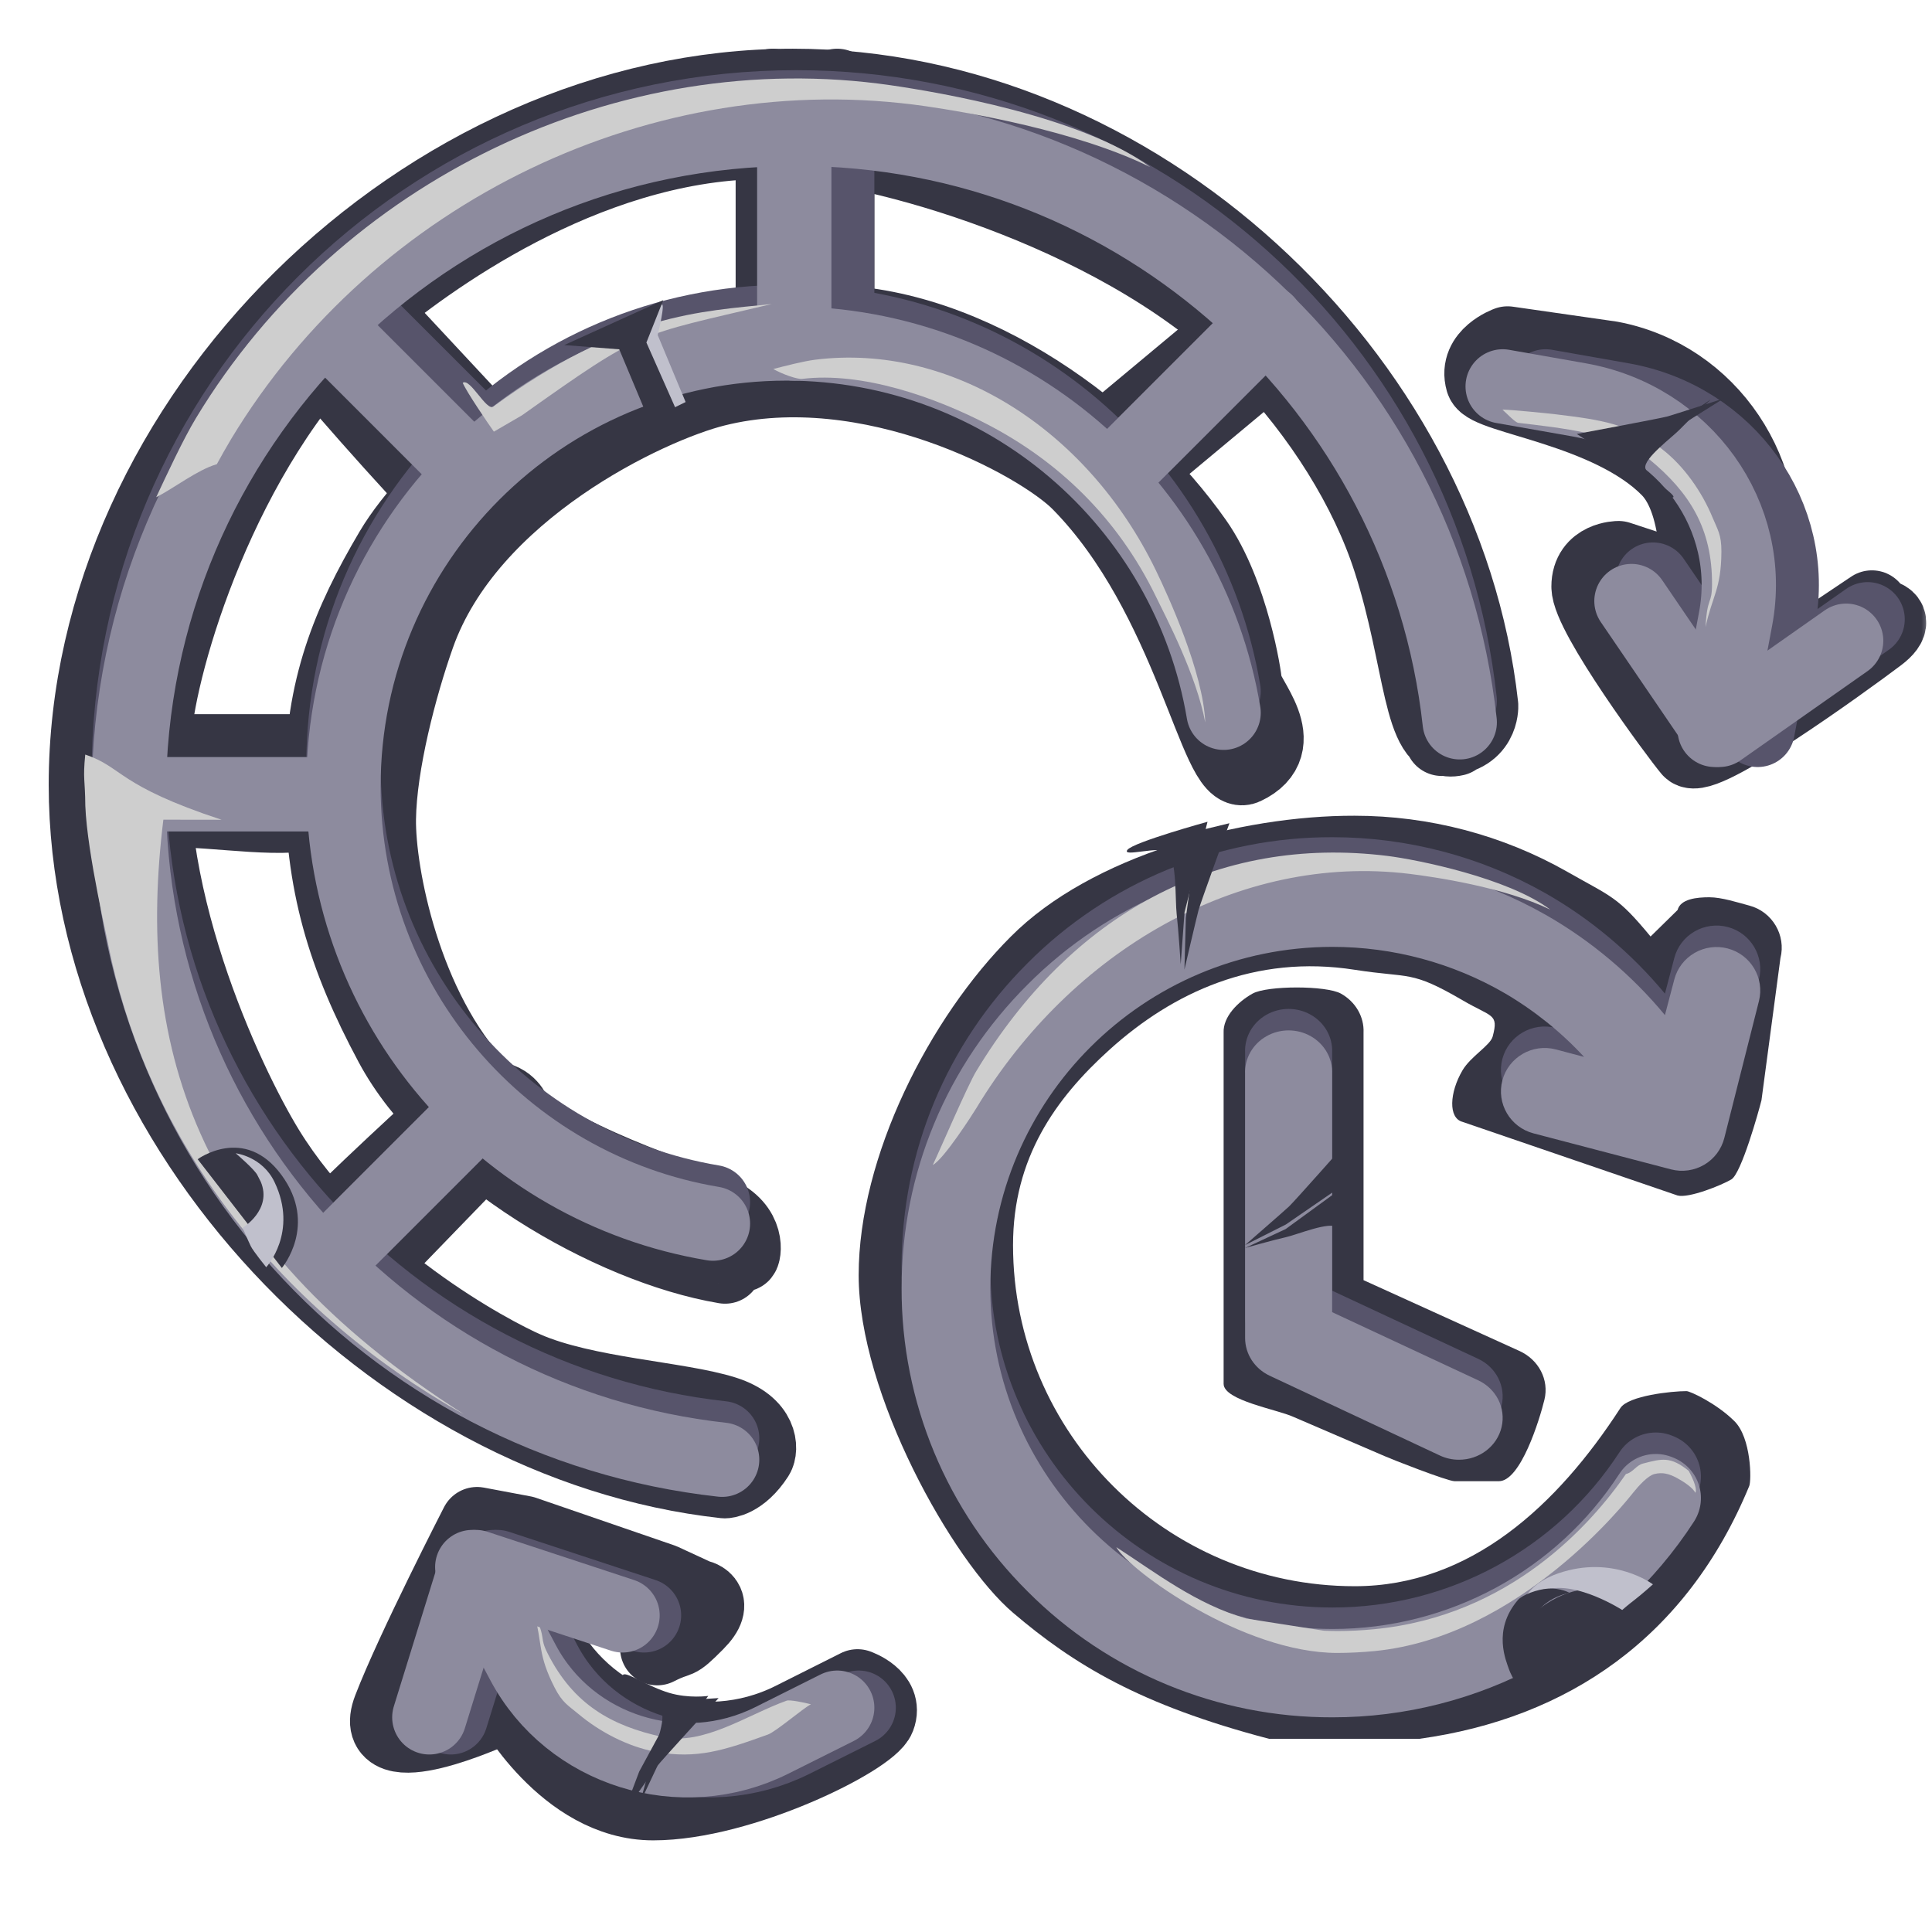 <svg width="90" height="90" viewBox="0 0 90 90" fill="none" xmlns="http://www.w3.org/2000/svg">
<mask id="mask0_2325_193560" style="mask-type:luminance" maskUnits="userSpaceOnUse" x="0" y="0" width="90" height="90">
<rect width="90" height="90" fill="white"/>
</mask>
<g mask="url(#mask0_2325_193560)">
<path d="M67.796 34.417C66.132 34.816 66.243 30.765 64.754 26.119C63.696 22.818 61.514 19.319 58.735 16.441C52.635 10.124 41.526 6.966 36.934 6.652C28.631 6.083 20.948 11.371 17.619 14.069C11.04 19.401 7.839 29.373 7.268 33.478C6.191 41.222 10.57 50.469 12.443 53.526C16.064 59.435 22.865 63.048 24.507 63.76C27.295 64.969 31.594 65.137 33.765 65.827C35.502 66.378 35.462 67.531 35.264 67.838C34.514 69 33.765 69 33.765 69C18.239 67.293 4 52.462 4 36.563C4 19.504 19.784 4 36.934 4C52.918 4 67.284 17.428 68.997 32.875C68.997 32.875 69.072 34.417 67.167 34.417" stroke="#363644" stroke-width="3.462" stroke-linecap="round" stroke-linejoin="round"/>
<path d="M33.775 59C28.398 58.093 20.936 53.704 18.24 48.675C16.021 44.534 15 41.14 15 36.464C15 32.055 16.247 29.017 18.24 25.645C20.119 22.467 25.285 18.306 28.834 16.741C31.374 15.62 35.416 15 38.366 15C45.287 15 52.192 20.236 55.698 25.225C57.392 27.636 57.988 31.608 57.988 31.821C57.988 32.472 60.265 34.681 57.988 35.752C56.663 36.375 55.499 27.824 50.275 22.513C48.386 20.592 40.5 16.351 33.34 18.139C30.177 18.929 21.847 22.869 19.468 29.594C18.617 32.001 17.682 35.596 17.648 38.146C17.613 40.724 18.833 46.971 22.326 50.663C25.337 53.848 30.719 55.362 33.34 56.487C34.965 57.183 34.636 58.502 34.57 58.446" stroke="#363644" stroke-width="3.462" stroke-linecap="round" stroke-linejoin="round"/>
<path d="M39 4V14" stroke="#363644" stroke-width="3.462" stroke-linecap="round" stroke-linejoin="round"/>
<path d="M36 4V14" stroke="#363644" stroke-width="3.462" stroke-linecap="round" stroke-linejoin="round"/>
<path d="M60 16L54 21" stroke="#363644" stroke-width="3.462" stroke-linecap="round" stroke-linejoin="round"/>
<path d="M58 15L52 20" stroke="#363644" stroke-width="3.462" stroke-linecap="round" stroke-linejoin="round"/>
<path d="M17.212 59L24 51.987C24 51.987 23.359 49.584 19.631 53.032C15.904 56.48 14.418 58.012 15.204 57.41" stroke="#363644" stroke-width="3.462"/>
<path d="M7 35H15.774C15.774 35 16.444 37.282 15.13 37.721C13.252 38.349 10.462 37.721 7.566 37.721" stroke="#363644" stroke-width="3.462"/>
<path d="M19.476 22C16.046 18.264 14 15.735 14 15.735C14 15.735 15.951 13 15.951 13L23 20.567" stroke="#363644" stroke-width="3.462" stroke-linecap="round" stroke-linejoin="round"/>
<path d="M23 72L25.362 76.464C27.538 80.571 32.705 82.192 36.904 80.084L39.946 78.557C39.946 78.557 41.297 79.022 40.916 80.015C40.536 81.008 34.545 84 30.426 84C26.307 84 23.724 79.221 23.724 79.221" stroke="#363644" stroke-width="3.462" stroke-linecap="round" stroke-linejoin="round"/>
<path d="M21.378 78.312L22.977 79.682C22.977 79.682 17.103 82.358 18.162 79.602C19.22 76.846 22.225 71 22.225 71L24.405 71.41L30.856 73.629L32.456 74.368C32.456 74.368 33.544 74.526 32.456 75.614C31.369 76.703 31.805 76.173 30.616 76.778" stroke="#363644" stroke-width="3.462" stroke-linecap="round" stroke-linejoin="round"/>
<path d="M80.951 32L81.861 26.845C82.7 22.101 79.647 17.555 75.041 16.691L70.23 16C70.23 16 68.717 16.542 69.065 17.75C69.285 18.512 74.962 19.051 77.72 21.857C79.335 23.501 79.07 27.318 79.07 28.4" stroke="#363644" stroke-width="3.462" stroke-linecap="round" stroke-linejoin="round"/>
<path d="M87.2 28.3L81.063 32.417L76.817 26.467L75.397 26C75.397 26 74 26.001 74 27.327C74 28.653 78.155 34.264 78.72 34.935C79.284 35.605 85.796 30.904 87.51 29.613C88.998 28.492 86.673 28.468 86.127 29.107C86.043 29.204 85.189 30.453 85.253 30.517" stroke="#363644" stroke-width="3.462" stroke-linecap="round" stroke-linejoin="round"/>
<path d="M59.114 81C53.101 79.422 50.022 77.54 47.191 75.128C44.36 72.717 40 64.929 40 59.402C40 53.875 43.309 47.404 47.092 43.626C50.835 39.865 57.78 37.987 63.101 38C66.581 38 70.007 38.903 73.011 40.611C75.111 41.808 75.339 41.749 76.89 43.626L78.148 42.392C78.284 41.872 79.048 41.798 79.627 41.798C80.206 41.798 80.966 42.047 81.487 42.185C82.559 42.467 83.21 43.566 82.939 44.636L82.056 51.255C81.925 51.778 81.118 54.668 80.651 54.943C80.185 55.218 78.672 55.827 78.148 55.691L68.13 52.261C67.461 52.085 67.519 50.897 68.13 49.858C68.511 49.21 69.425 48.699 69.535 48.284C69.822 47.204 69.497 47.398 68.13 46.595C65.696 45.177 65.703 45.582 63.108 45.176C58.456 44.447 54.63 46.242 51.696 48.889C49.165 51.173 47.191 53.946 47.191 58.005C47.191 66.764 54.333 73.892 63.108 73.892C68.505 73.895 72.565 70.103 75.485 65.591C75.856 65.017 77.88 64.802 78.566 64.804C78.729 64.804 79.948 65.364 80.794 66.201C81.583 66.981 81.594 68.964 81.487 69.223C78.566 76.304 73.011 80.046 66.124 81" fill="#363644"/>
<path d="M67.76 69C67.431 69 64.797 67.967 64.501 67.832L60.246 66.001C59.502 65.659 57.002 65.239 57.001 64.465V48.107C56.968 47.365 57.667 46.666 58.35 46.285C59.033 45.905 61.781 45.905 62.464 46.285C63.147 46.666 63.552 47.365 63.519 48.107V59.635L70.763 62.925C71.68 63.332 72.171 64.278 71.946 65.202C71.721 66.126 70.837 69.003 69.823 69" fill="#363644"/>
<path d="M33.64 67C18.093 65.281 6 52.1 6 36.095C6 18.922 19.922 5 37.095 5C53.102 5 66.285 17.096 68 32.647" stroke="#57546B" stroke-width="3.462" stroke-linecap="round" stroke-linejoin="round"/>
<path d="M33.211 56C23.443 54.367 16 45.873 16 35.642C16 24.242 25.241 15 36.643 15C46.871 15 55.362 22.44 57 32.203" stroke="#57546B" stroke-width="3.462" stroke-linecap="round" stroke-linejoin="round"/>
<path d="M39 6V16" stroke="#57546B" stroke-width="3.462" stroke-linecap="round" stroke-linejoin="round"/>
<path d="M59 15L52 22" stroke="#57546B" stroke-width="3.462" stroke-linecap="round" stroke-linejoin="round"/>
<path d="M16 58L23 51" stroke="#57546B" stroke-width="3.462"/>
<path d="M7 37H17" stroke="#57546B" stroke-width="3.462"/>
<path d="M16 14L23 21" stroke="#57546B" stroke-width="3.462" stroke-linecap="round" stroke-linejoin="round"/>
<path d="M23 73V73L25.37 77.46C27.552 81.563 32.736 83.183 36.949 81.077L40 79.551V79.551" stroke="#57546B" stroke-width="3.462" stroke-linecap="round" stroke-linejoin="round"/>
<path d="M21 80V80L23.169 73V73L30 75.25V75.25" stroke="#57546B" stroke-width="3.462" stroke-linecap="round" stroke-linejoin="round"/>
<path d="M81.879 34V34L82.852 28.824C83.748 24.06 80.486 19.495 75.565 18.628L72 18V18" stroke="#57546B" stroke-width="3.462" stroke-linecap="round" stroke-linejoin="round"/>
<path d="M87 28.848V28.848L81.089 33V33L77 27V27" stroke="#57546B" stroke-width="3.462" stroke-linecap="round" stroke-linejoin="round"/>
<path d="M62.069 79C56.739 79.013 51.626 76.903 47.877 73.142C44.099 69.393 41.984 64.303 42 59C42 53.657 44.087 48.635 47.877 44.858C51.626 41.097 56.739 38.987 62.069 39C65.554 39 68.986 39.902 71.995 41.611C74.098 42.807 76.005 44.409 77.559 46.287L77.996 44.625C78.132 44.105 78.472 43.661 78.939 43.391C79.406 43.12 79.962 43.046 80.485 43.184C81.558 43.465 82.21 44.564 81.938 45.635L80.326 52.011C80.194 52.533 79.858 52.983 79.391 53.258C78.924 53.532 78.366 53.611 77.841 53.474L71.438 51.797C70.35 51.512 69.701 50.406 69.987 49.326C70.274 48.246 71.388 47.601 72.477 47.886L73.793 48.235C72.718 47.074 71.475 46.076 70.107 45.273C67.669 43.856 64.895 43.109 62.069 43.109C53.283 43.109 46.133 50.238 46.133 59C46.133 67.757 53.287 74.884 62.076 74.884C67.481 74.887 72.517 72.161 75.441 67.649C75.813 67.076 76.453 66.73 77.14 66.732C77.455 66.732 77.757 66.805 78.086 66.963C78.611 67.216 79.002 67.68 79.16 68.239C79.317 68.797 79.227 69.395 78.911 69.883C75.227 75.57 68.881 79.006 62.069 79Z" fill="#57546B"/>
<path d="M67.96 67C67.653 67 67.354 66.934 67.076 66.804L59.141 63.084C58.445 62.755 58.003 62.076 58.002 61.331V49.028C57.971 48.314 58.35 47.641 58.99 47.275C59.63 46.908 60.428 46.908 61.068 47.275C61.708 47.641 62.087 48.314 62.056 49.028V60.125L68.841 63.291C69.7 63.683 70.16 64.594 69.949 65.484C69.738 66.373 68.913 67.003 67.962 67" fill="#57546B"/>
<path d="M33.64 68C18.093 66.281 6 53.1 6 37.095C6 19.922 19.922 6 37.095 6C53.102 6 66.285 18.096 68 33.647" stroke="#8D8B9E" stroke-width="3.462" stroke-linecap="round" stroke-linejoin="round"/>
<path d="M33.211 57C23.443 55.367 16 46.873 16 36.642C16 25.242 25.241 16 36.643 16C46.871 16 55.362 23.44 57 33.203" stroke="#8D8B9E" stroke-width="3.462" stroke-linecap="round" stroke-linejoin="round"/>
<path d="M37 6V16" stroke="#8D8B9E" stroke-width="3.462" stroke-linecap="round" stroke-linejoin="round"/>
<path d="M59 15L52 22" stroke="#8D8B9E" stroke-width="3.462" stroke-linecap="round" stroke-linejoin="round"/>
<path d="M15 59L22 52" stroke="#8D8B9E" stroke-width="3.462"/>
<path d="M6 37H16" stroke="#8D8B9E" stroke-width="3.462"/>
<path d="M15 15L22 22" stroke="#8D8B9E" stroke-width="3.462" stroke-linecap="round" stroke-linejoin="round"/>
<path d="M22 73V73L24.37 77.46C26.552 81.563 31.736 83.183 35.949 81.077L39 79.551V79.551" stroke="#8D8B9E" stroke-width="3.462" stroke-linecap="round" stroke-linejoin="round"/>
<path fill-rule="evenodd" clip-rule="evenodd" d="M24.889 75.157C25.274 76.595 25.044 77.062 25.835 78.612C26.201 79.329 26.472 79.446 26.954 79.851C27.905 80.65 29.227 81.367 30.559 81.608C32.478 81.955 33.743 81.533 35.772 80.802C36.144 80.669 37.418 79.571 37.777 79.392C37.461 79.309 36.788 79.171 36.645 79.223C34.811 79.883 32.766 81.327 30.863 80.914C28.458 80.392 26.714 79.381 25.526 77.051C25.093 76.203 25.486 76.476 24.889 75.157Z" fill="#CECECE"/>
<path fill-rule="evenodd" clip-rule="evenodd" d="M30.703 82.101L29.808 83.996C29.808 83.996 30.204 82.607 30.318 82.085C30.434 81.563 31.095 80.013 30.768 79.674C30.443 79.335 28.676 78.227 29.041 78.007C29.229 77.894 30.21 78.576 31.179 78.862C32.088 79.132 32.993 79.003 32.993 79.003L30.703 82.101Z" fill="#363644"/>
<path fill-rule="evenodd" clip-rule="evenodd" d="M33.475 79.103C33.475 79.103 30.779 82.044 30.596 82.292C30.409 82.537 29.026 84.512 29.026 84.512L29.778 82.523L31.569 79.224L33.475 79.103Z" fill="#363644"/>
<path d="M20 80V80L22.169 73V73L29 75.25V75.25" stroke="#8D8B9E" stroke-width="3.462" stroke-linecap="round" stroke-linejoin="round"/>
<path d="M79.879 34V34L80.852 28.824C81.748 24.06 78.486 19.495 73.565 18.628L70 18V18" stroke="#8D8B9E" stroke-width="3.462" stroke-linecap="round" stroke-linejoin="round"/>
<path d="M86 29.848V29.848L80.089 34V34L76 28V28" stroke="#8D8B9E" stroke-width="3.462" stroke-linecap="round" stroke-linejoin="round"/>
<path d="M62.069 80C56.739 80.013 51.626 77.903 47.877 74.142C44.099 70.393 41.984 65.303 42 60C42 54.657 44.087 49.635 47.877 45.858C51.626 42.097 56.739 39.987 62.069 40C65.554 40 68.986 40.902 71.995 42.611C74.098 43.807 76.005 45.409 77.559 47.287L77.996 45.625C78.132 45.105 78.472 44.661 78.939 44.391C79.406 44.12 79.962 44.046 80.485 44.184C81.558 44.465 82.21 45.564 81.938 46.635L80.326 53.011C80.194 53.533 79.858 53.983 79.391 54.258C78.924 54.532 78.366 54.611 77.841 54.474L71.438 52.797C70.35 52.512 69.701 51.406 69.987 50.326C70.274 49.246 71.388 48.601 72.477 48.886L73.793 49.235C72.718 48.074 71.475 47.076 70.107 46.273C67.669 44.856 64.895 44.109 62.069 44.109C53.283 44.109 46.133 51.238 46.133 60C46.133 68.757 53.287 75.884 62.076 75.884C67.481 75.887 72.517 73.161 75.441 68.649C75.813 68.076 76.453 67.73 77.14 67.732C77.455 67.732 77.757 67.805 78.086 67.963C78.611 68.216 79.002 68.68 79.16 69.239C79.317 69.797 79.227 70.395 78.911 70.883C75.227 76.57 68.881 80.006 62.069 80Z" fill="#8D8B9E"/>
<path d="M67.96 68C67.653 68 67.354 67.934 67.076 67.804L59.141 64.084C58.445 63.755 58.003 63.076 58.002 62.331V50.028C57.971 49.314 58.35 48.641 58.99 48.275C59.63 47.908 60.428 47.908 61.068 48.275C61.708 48.641 62.087 49.314 62.056 50.028V61.125L68.841 64.291C69.7 64.683 70.16 65.594 69.949 66.484C69.738 67.373 68.913 68.003 67.962 68" fill="#8D8B9E"/>
<path fill-rule="evenodd" clip-rule="evenodd" d="M64.014 75.895C63.433 75.951 62.854 75.98 62.294 75.98C62.085 75.98 61.881 75.973 61.677 75.965L58.066 75.4C55.738 74.745 53.801 73.235 52 72.071C52.613 73.164 57.896 77 62.294 77C62.854 77 63.433 76.97 64.014 76.915C70.82 76.26 75.817 69.859 76.073 69.541C76.329 69.222 76.758 68.742 77.073 68.665C77.457 68.571 77.762 68.657 78.128 68.856C78.445 69.029 78.84 69.29 78.981 69.541C79.081 69.288 78.766 68.709 78.666 68.518C77.814 67.835 77.429 67.947 76.532 68.179C76.216 68.26 76.066 68.596 75.743 68.665C74.139 70.988 70.355 75.285 64.014 75.895Z" fill="#CECECE"/>
<path fill-rule="evenodd" clip-rule="evenodd" d="M77 74.916C77 74.916 74.656 73.007 72.049 74.7C69.441 76.395 72.518 79 72.518 79C72.518 79 74.266 77.7 74.824 77.217C75.406 76.715 77 74.916 77 74.916Z" fill="#363644"/>
<path fill-rule="evenodd" clip-rule="evenodd" d="M72.019 74.054C73.442 73.63 75.569 75 75.569 75C75.569 75 75.811 74.783 76.155 74.52C76.498 74.256 77 73.805 77 73.805C77 73.805 75.156 72.414 72.6 73.289C71.293 73.737 71 74.517 71 74.517C71 74.517 71.303 74.364 71.579 74.283" fill="#C0C0CC"/>
<path fill-rule="evenodd" clip-rule="evenodd" d="M70.967 79C70.967 79 70.409 78.118 70.292 77.757C70.176 77.397 69.501 75.947 70.711 74.533C70.911 74.299 71.616 74.031 72.121 74.003C72.719 73.97 73.112 74.2 73.112 74.2C73.112 74.2 71.19 74.545 71.404 76.174C71.71 78.486 72.767 76.391 73.698 76.876C74.629 77.362 73.112 78.138 73.112 78.138L70.967 79Z" fill="#363644"/>
<path fill-rule="evenodd" clip-rule="evenodd" d="M23.007 20.108C22.773 19.782 21.709 18.222 21.556 17.833C21.9 17.589 22.661 19.175 22.984 18.939C28.912 14.602 32.688 14.507 35.952 14.162C29.574 15.677 30.004 15.314 24.314 19.348" fill="#CECECE"/>
<path fill-rule="evenodd" clip-rule="evenodd" d="M31.939 18.728L30.638 15.606C30.638 15.606 31.04 13.976 30.799 14.207C30.559 14.439 29.692 15.271 29.692 15.271L30.787 19.291L31.939 18.728Z" fill="#C0C0CC"/>
<path fill-rule="evenodd" clip-rule="evenodd" d="M30.112 15.956L30.897 13.982L26.285 16.074L28.847 16.273L30.335 19.825L26.08 22.038L28.067 21.756L31.645 19.417L30.112 15.956Z" fill="#363644"/>
<path fill-rule="evenodd" clip-rule="evenodd" d="M53.58 7.783C50.411 5.427 43.707 4.291 41.492 3.971C28.842 2.143 15.836 8.374 9.13 19.475C8.529 20.469 7.774 22.101 7.275 23.164C8.102 22.743 9.207 21.879 10.101 21.624C10.318 21.23 10.536 20.835 10.766 20.453C17.473 9.352 30.479 3.121 43.129 4.949C45.012 5.222 50.138 6.084 53.58 7.783Z" fill="#CECECE"/>
<path fill-rule="evenodd" clip-rule="evenodd" d="M72.221 42.376C70.259 40.898 66.011 40.041 64.617 39.87C56.658 38.894 49.895 42.587 45.472 49.909C45.076 50.564 43.786 53.572 43.453 54.271C43.983 53.983 45.327 51.876 45.48 51.624C49.903 44.302 57.708 39.733 65.668 40.709C66.853 40.855 70.076 41.33 72.221 42.376Z" fill="#CECECE"/>
<path fill-rule="evenodd" clip-rule="evenodd" d="M56.146 33.657C56.055 31.317 54.41 27.736 53.846 26.572C50.623 19.927 44.25 15.982 37.988 16.755C37.428 16.824 36.578 17.047 36.023 17.189C36.438 17.431 37.152 17.677 37.367 17.65C40.133 17.309 43.541 18.481 46.069 19.806C49.265 21.482 52.05 24.084 53.849 27.794C54.329 28.783 55.723 31.422 56.146 33.657Z" fill="#CECECE"/>
<path fill-rule="evenodd" clip-rule="evenodd" d="M79.451 29.21C79.766 27.754 80.179 27.44 80.19 25.702C80.195 24.899 80.01 24.673 79.772 24.096C79.302 22.957 78.472 21.726 77.415 20.914C75.894 19.746 74.596 19.557 72.49 19.302C72.104 19.255 70.384 19.083 69.99 19.082C70.228 19.297 70.583 19.68 70.731 19.698C72.635 19.929 75.357 20.178 76.835 21.398C78.702 22.94 79.769 24.623 79.753 27.234C79.747 28.185 79.527 27.766 79.451 29.21Z" fill="#CECECE"/>
<path fill-rule="evenodd" clip-rule="evenodd" d="M10.322 38.188C5.45 36.584 5.731 35.738 3.971 35.151C3.855 36.32 3.965 36.297 3.974 37.534C4.061 39.8 5.067 44.016 5.041 44.001C6.642 51.98 11.728 60.057 20.973 65.521C21.188 65.648 21.405 65.765 21.62 65.886C8.81 57.728 6.356 48.417 7.61 38.184" fill="#CECECE"/>
<path fill-rule="evenodd" clip-rule="evenodd" d="M13.13 59.066C13.13 59.066 14.828 57.064 13.109 54.731C11.388 52.396 9.208 54.001 9.208 54.001L13.13 59.066Z" fill="#363644"/>
<path fill-rule="evenodd" clip-rule="evenodd" d="M12.148 55.052C12.695 56.355 11.302 57.196 11.302 57.196C11.302 57.196 11.567 57.817 11.684 58.055C11.802 58.293 12.401 59.032 12.401 59.032C12.401 59.032 13.905 57.407 12.79 55.068C12.22 53.872 10.98 53.724 10.98 53.724C10.98 53.724 11.89 54.502 11.996 54.754" fill="#C0C0CC"/>
<path fill-rule="evenodd" clip-rule="evenodd" d="M77.957 19.775L79.692 18.609C79.692 18.609 78.64 19.594 78.274 19.982C77.906 20.369 76.546 21.359 76.648 21.813C76.746 22.266 78.308 23.175 77.886 23.179C77.465 23.182 74.422 21.267 74.422 21.267L77.957 19.775Z" fill="#363644"/>
<path fill-rule="evenodd" clip-rule="evenodd" d="M73.453 20.216C73.453 20.216 77.393 19.484 77.69 19.396C77.988 19.312 80.292 18.565 80.292 18.565L78.485 19.701L75.052 21.259L73.453 20.216Z" fill="#363644"/>
<path fill-rule="evenodd" clip-rule="evenodd" d="M55.181 42.488L55.002 44.917C55.002 44.917 54.889 43.212 54.814 42.582C54.741 41.951 54.821 39.985 54.395 39.691C53.972 39.396 52.252 39.948 52.518 39.591C52.784 39.236 56.251 38.281 56.251 38.281L55.181 42.488Z" fill="#363644"/>
<path fill-rule="evenodd" clip-rule="evenodd" d="M57.272 38.349C57.272 38.349 55.911 42.089 55.832 42.399C55.748 42.706 55.175 45.169 55.175 45.169L55.242 42.763L55.786 38.709L57.272 38.349Z" fill="#363644"/>
<path fill-rule="evenodd" clip-rule="evenodd" d="M59.892 57.254L58 58.136C58 58.136 59.386 57.745 59.906 57.632C60.427 57.517 61.974 56.866 62.312 57.187C62.65 57.506 62.629 59.312 62.849 58.953C63.068 58.595 62.984 55 62.984 55L59.892 57.254Z" fill="#363644"/>
<path fill-rule="evenodd" clip-rule="evenodd" d="M62.925 53C62.925 53 60.276 55.994 60.048 56.202C59.823 56.414 58 58 58 58L59.902 57.041L63 54.908L62.925 53Z" fill="#363644"/>
</g>
</svg>
